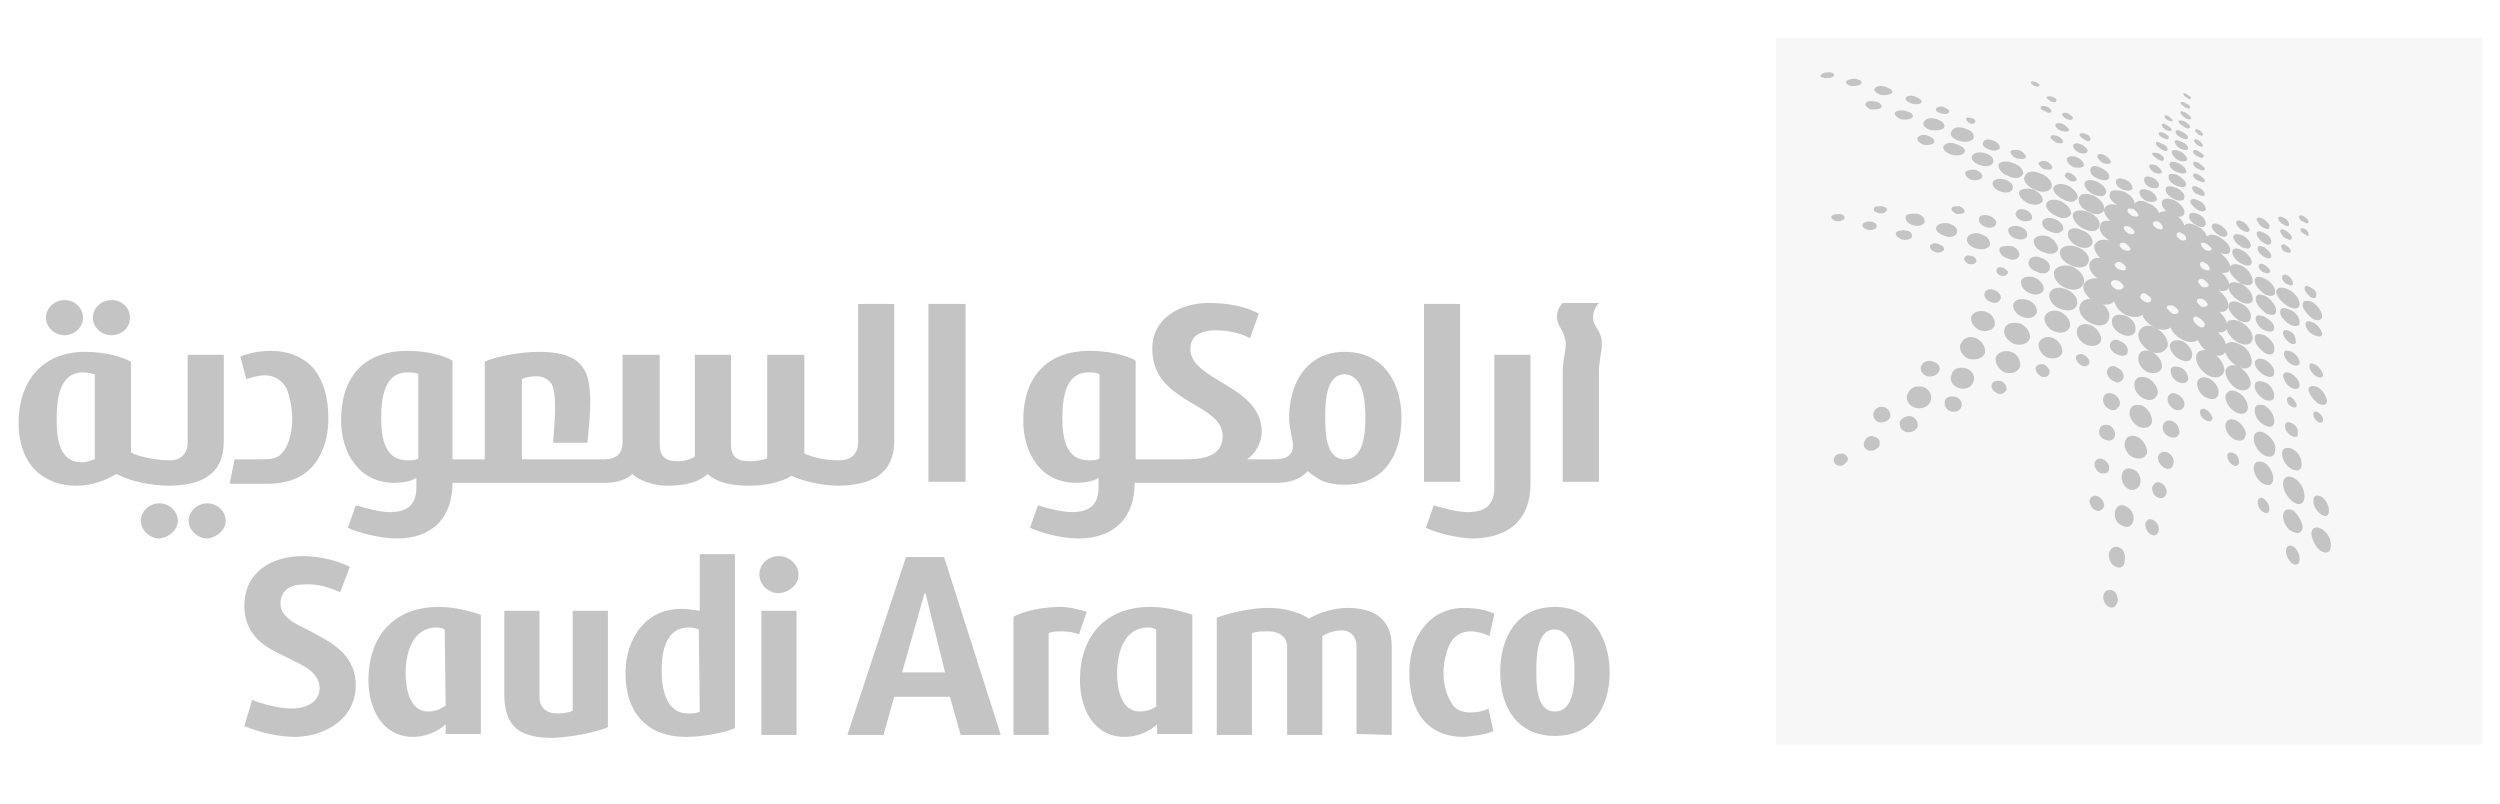 <?xml version="1.0" encoding="utf-8"?>
<!-- Generator: Adobe Illustrator 24.0.1, SVG Export Plug-In . SVG Version: 6.00 Build 0)  -->
<svg version="1.1" id="Layer_1" xmlns="http://www.w3.org/2000/svg" xmlns:xlink="http://www.w3.org/1999/xlink" x="0px" y="0px"
	 viewBox="0 0 255.8 82.3" style="enable-background:new 0 0 255.8 82.3;" xml:space="preserve">
<style type="text/css">
	.st0{opacity:0.14;fill-rule:evenodd;clip-rule:evenodd;fill:#C4C4C4;enable-background:new    ;}
	.st1{fill-rule:evenodd;clip-rule:evenodd;fill:#C4C4C4;}
</style>
<rect x="181.7" y="3.9" class="st0" width="72.3" height="72.3"/>
<title>TotalEnergies logo</title>
<path class="st1" d="M111.2,62.6c-0.6-0.2-1.8-0.5-2.7-0.5c-1.5,0-3.5,0.3-4.8,1v12.1h3.6V64.8c0.3-0.2,0.9-0.2,1.4-0.2
	c0.6,0,1.2,0.1,1.7,0.3L111.2,62.6L111.2,62.6z M161.1,68.7c0,1.4-0.1,4.1-2,4.1s-1.9-2.7-1.9-4.1s0-4.3,1.9-4.3
	C161,64.5,161.1,67.4,161.1,68.7L161.1,68.7z M164.7,68.8c0-3.5-1.8-6.7-5.6-6.7c-3.9,0-5.6,3.1-5.6,6.7c0,3.5,1.7,6.5,5.6,6.5
	C162.9,75.3,164.7,72.4,164.7,68.8L164.7,68.8z M152.8,74.8l-0.5-2.3c-0.6,0.3-1.2,0.4-1.9,0.4c-0.9,0-1.6-0.4-1.9-1
	c-0.6-0.9-0.8-2.2-0.8-3.1s0.2-1.9,0.6-2.8c0.4-0.9,1.2-1.4,2.2-1.4c0.6,0,1.4,0.2,1.9,0.5l0.5-2.3c-0.8-0.4-2-0.6-3.1-0.6
	c-3.6,0-5.6,3.1-5.6,6.6c0,4.1,1.9,6.6,5.6,6.6C150.7,75.3,152,75.2,152.8,74.8L152.8,74.8z M142.4,75.2v-9.1c0-2.8-1.9-3.9-4.5-3.9
	c-1.5,0-2.9,0.5-4,1.1c-1.1-0.8-2.8-1.1-4.2-1.1c-1.6,0-3.9,0.5-5.2,1v12h3.6V64.8c0.4-0.2,1-0.2,1.7-0.2c1,0,1.9,0.5,1.9,1.6v9h3.6
	V65.1c0.4-0.3,1.3-0.6,1.9-0.6c1,0,1.6,0.6,1.6,1.7v8.9L142.4,75.2L142.4,75.2z M122,75.2V62.9c-1.5-0.5-2.9-0.8-4.3-0.8
	c-4.6,0-7.2,3-7.2,7.5c0,2.9,1.4,5.8,4.6,5.8c1.3,0,2.6-0.6,3.3-1.3v1h3.6V75.2z M102.4,75.2L96.6,57h-3.9l-6,18.2h3.7l1.1-3.9h5.7
	l1.1,3.9H102.4L102.4,75.2z M81.7,58.8c0-1-0.9-1.9-2-1.9s-2,0.8-2,1.9c0,1,0.9,1.9,2,1.9C80.8,60.6,81.7,59.8,81.7,58.8L81.7,58.8z
	 M77.9,75.2h3.6V62.5h-3.6V75.2L77.9,75.2z M75.2,74.5V56.7h-3.6v5.8c-0.6-0.1-1.3-0.2-1.9-0.2c-3.7,0-5.7,3.1-5.7,6.6
	c0,4,2.2,6.5,6.2,6.5C71.6,75.4,73.8,75.1,75.2,74.5L75.2,74.5z M62.2,74.4V62.5h-3.6v10.2C58.4,72.9,57.5,73,57,73
	c-1.1,0-1.8-0.6-1.8-1.7v-8.8h-3.6V71c0,3.5,1.7,4.5,5,4.5C58.7,75.4,61.1,74.9,62.2,74.4L62.2,74.4z M49.2,75.2V62.9
	c-1.5-0.5-2.9-0.8-4.3-0.8c-4.6,0-7.2,3-7.2,7.5c0,2.9,1.4,5.8,4.6,5.8c1.3,0,2.6-0.6,3.3-1.3v1h3.6C49.2,75.1,49.2,75.2,49.2,75.2z
	 M36.4,70.1c0-1.8-0.9-3.1-2.1-4c-0.6-0.5-2.3-1.4-3.5-2c-1-0.5-2.1-1.2-2.1-2.3c0-1.4,1-2,2.4-2c1.4-0.1,2.6,0.3,3.7,0.8l1-2.6
	c-1.4-0.7-3.2-1.1-4.8-1.1c-3.3,0-6,1.7-6,5.1c0,2.2,1.2,3.5,2.5,4.3c1,0.6,2.4,1.2,3.3,1.7c1.2,0.6,1.9,1.4,1.9,2.4
	c0,1.5-1.5,2.1-2.8,2.1c-1.5,0-3.5-0.6-4.1-0.9L25,74.3c1.8,0.7,3.5,1.1,5.3,1.1C33.4,75.3,36.4,73.5,36.4,70.1L36.4,70.1z
	 M118.4,72.2c-0.5,0.4-1.1,0.6-1.8,0.6c-1.9,0-2.3-2.4-2.3-3.9c0-2.1,0.7-4.7,3.2-4.7c0.2,0,0.6,0.1,0.8,0.2v7.8H118.4z M96.7,68.8
	h-4.4l2.3-8.1h0.1L96.7,68.8L96.7,68.8z M71.6,72.8C71.3,73,70.8,73,70.4,73c-2.3,0-2.7-2.6-2.7-4.4c0-1.9,0.4-4.4,2.8-4.4
	c0.3,0,0.7,0.1,1,0.2L71.6,72.8L71.6,72.8z M45.6,72.2c-0.6,0.4-1.1,0.6-1.8,0.6c-1.9,0-2.3-2.4-2.3-3.9c0-2.1,0.7-4.7,3.2-4.7
	c0.2,0,0.6,0.1,0.8,0.2L45.6,72.2L45.6,72.2z"/>
<path class="st1" d="M139.7,42.7c0,1.5-0.1,4.3-2.1,4.3s-2-2.9-2-4.3c0-1.4,0-4.4,2-4.4C139.6,38.4,139.7,41.3,139.7,42.7
	L139.7,42.7z M145.7,49.3h3.7V31.1h-3.7V49.3L145.7,49.3z M156.6,49.5V36.3h-3.7v13.6c0,1.9-1.1,2.5-2.7,2.5c-1,0-2.6-0.4-3.5-0.7
	l-0.8,2.3c1.2,0.6,3.5,1.1,4.9,1.1C154.5,55,156.6,53.1,156.6,49.5L156.6,49.5z M143.4,42.8c0-3.6-1.8-6.8-5.8-6.8
	c-3.9,0-5.7,3.2-5.7,6.8c0,0.5,0.1,1,0.2,1.5c0.1,0.5,0.2,1,0.2,1.2c0,1-0.5,1.5-2,1.5h-2.7c0.9-0.6,1.5-1.8,1.5-2.8
	c0-4.8-7.3-5.2-7.3-8.5c0-1.5,1.3-1.9,2.6-1.9c1,0,2.4,0.2,3.5,0.8l0.9-2.5c-1.2-0.7-3.1-1.1-5.1-1.1c-2.9,0-5.8,1.5-5.8,4.7
	c0,5.6,7.2,5.5,7.2,8.9c0,1.5-1,2.4-3.7,2.4h-5.2V36.9c-1-0.6-2.9-1-4.7-1c-4.4,0-6.8,2.7-6.8,7.1c0,3.4,1.8,6.4,5.4,6.4
	c0.7,0,1.7-0.1,2.3-0.5v1c0,1.8-1,2.5-2.7,2.5c-1,0-2.6-0.4-3.5-0.7l-0.8,2.3c1.2,0.6,3.5,1.1,4.9,1.1c3.7,0,5.8-2.1,5.8-5.7h14.6
	c1.3,0,2.4-0.4,3.1-1.2c0.2,0.2,0.8,0.6,1.1,0.8c0.7,0.4,1.6,0.6,2.7,0.6C141.7,49.6,143.4,46.4,143.4,42.8L143.4,42.8z M95,49.3
	h3.8V31.1H95V49.3L95,49.3z M91.5,45.1v-14h-3.7v14.2c0,1.1-0.7,1.8-1.9,1.8c-1.6,0-2.7-0.3-3.6-0.7V36.3h-3.8v10.6
	c-0.5,0.2-1.3,0.3-1.8,0.3c-1.2,0-1.9-0.4-1.9-1.7v-9.2h-3.7v10.4c-0.4,0.3-1.1,0.5-1.8,0.5c-1.3,0-1.8-0.6-1.8-1.8v-9.1h-3.8v8.9
	c0,1.2-0.6,1.8-1.9,1.8h-8.4v-8.2c0.3-0.2,1-0.3,1.5-0.3c0.6,0,1,0.2,1.4,0.6s0.5,1.5,0.5,2.6c0,1.5-0.2,2.9-0.2,3.6h3.5
	c0.1-0.9,0.3-2.9,0.3-4.2c0-0.8-0.1-1.6-0.2-2.2c-0.5-2.2-2.3-2.9-5.1-2.9c-1.9,0-4.4,0.5-5.5,1v10h-3.3V36.9c-1-0.6-2.8-1-4.6-1
	c-4.5,0-6.8,2.7-6.8,7.1c0,3.4,1.9,6.4,5.4,6.4c0.7,0,1.7-0.1,2.3-0.5v1c0,1.8-1,2.5-2.7,2.5c-1,0-2.5-0.4-3.5-0.7L35.6,54
	c1.2,0.6,3.6,1.1,5,1.1c3.6,0,5.7-2.1,5.7-5.7c1.8,0,4.1,0,6,0H62c1,0,2.1-0.3,2.7-0.9c0.6,0.6,2.1,1.2,3.5,1.2
	c1.5,0,3.1-0.2,4.2-1.2c1.1,1,2.8,1.2,4.3,1.2c1.7,0,3.3-0.4,4.3-1c1.2,0.5,2.9,1,4.9,1C89.2,49.6,91.5,48.5,91.5,45.1L91.5,45.1z
	 M33.6,42.9c0-2.3-0.5-3.9-1.5-5.2c-1-1.1-2.5-1.8-4.4-1.8c-1,0-2.3,0.2-3.1,0.6l0.6,2.3c0.6-0.2,1.3-0.4,1.9-0.4
	c1,0,1.8,0.6,2.2,1.3c0.4,0.9,0.6,2.3,0.6,3.1c0,1.1-0.2,2.6-1,3.5c-0.5,0.6-1,0.7-2.3,0.7H24l-0.5,2.5h3.9c1.8,0,3.4-0.5,4.5-1.7
	S33.6,44.8,33.6,42.9L33.6,42.9z M8.5,32.5c0-1-0.9-1.8-1.9-1.8s-1.9,0.8-1.9,1.8c0,1,0.9,1.8,1.9,1.8S8.5,33.5,8.5,32.5L8.5,32.5z
	 M13.3,32.5c0-1-0.8-1.8-1.9-1.8c-1,0-1.9,0.8-1.9,1.8c0,1,0.9,1.8,1.9,1.8C12.5,34.3,13.3,33.5,13.3,32.5L13.3,32.5z M18.2,53.3
	c0-1-0.9-1.8-1.9-1.8s-1.9,0.8-1.9,1.8c0,0.9,0.9,1.8,1.9,1.8C17.3,55,18.2,54.2,18.2,53.3L18.2,53.3z M23.1,53.3
	c0-1-0.9-1.8-1.9-1.8s-1.9,0.8-1.9,1.8c0,0.9,0.9,1.8,1.9,1.8C22.2,55,23.1,54.2,23.1,53.3L23.1,53.3z M22.9,45.1v-8.8h-3.7v9
	c0,1.1-0.7,1.8-1.8,1.8c-1.2,0-3.1-0.3-4-0.8V37c-0.9-0.5-2.7-1-4.7-1c-4.5,0-6.8,3.2-6.8,7.2c0,4.7,2.9,6.5,5.9,6.5
	c1.7,0,3.1-0.6,4.1-1.2c1.6,0.8,3.6,1.2,5.6,1.2C20.6,49.6,22.9,48.6,22.9,45.1L22.9,45.1z M112.5,46.9c-0.3,0.2-0.7,0.2-1.1,0.2
	c-2.3,0-2.7-2.2-2.7-4.3c0-2.5,0.5-4.7,2.7-4.7c0.3,0,0.8,0,1.1,0.2V46.9L112.5,46.9z M42.8,46.9c-0.3,0.2-0.7,0.2-1.1,0.2
	c-2.3,0-2.7-2.2-2.7-4.3c0-2.5,0.5-4.7,2.7-4.7c0.3,0,0.9,0,1.1,0.2V46.9L42.8,46.9z M9.7,47c-0.4,0.1-0.8,0.3-1.3,0.3
	c-2.4,0-2.6-2.5-2.6-4.4s0.2-4.8,2.7-4.8c0.4,0,0.8,0.1,1.2,0.2V47L9.7,47z M159.9,49.3c0,0,0-10.7,0-11.4c0-1.8,0.8-2.6-0.2-4.3
	c-1-1.5,0.2-2.6,0.2-2.6h3.7c0,0-1.2,1.2-0.2,2.6s0.2,2.7,0.2,4.4c0,1.5,0,11.3,0,11.3H159.9L159.9,49.3z"/>
<path class="st1" d="M220.5,33.5c0.8,0.4,1.4,1.2,1.3,1.9c-0.2,0.6-0.9,0.9-1.7,0.6c-0.8-0.4-1.4-1.2-1.3-1.9
	C219,33.4,219.7,33.1,220.5,33.5L220.5,33.5z"/>
<path class="st1" d="M222.5,20.5c0.6,0.3,1.1,0.9,1,1.3c0,0.4-0.6,0.5-1.3,0.2c-0.6-0.3-1.1-0.9-1-1.3
	C221.2,20.3,221.8,20.2,222.5,20.5L222.5,20.5z"/>
<path class="st1" d="M222.6,19.2c0.6,0.2,1,0.7,0.9,1c0,0.4-0.5,0.4-1,0.2c-0.6-0.3-1-0.7-0.9-1.1C221.6,19,222.1,19,222.6,19.2
	L222.6,19.2z"/>
<path class="st1" d="M222.8,17.9c0.5,0.3,0.9,0.7,0.9,1c-0.1,0.3-0.5,0.3-1,0.1s-0.9-0.6-0.8-1C221.8,17.8,222.3,17.7,222.8,17.9
	L222.8,17.9z"/>
<path class="st1" d="M222.9,16.7c0.5,0.2,0.8,0.6,0.8,0.9c-0.1,0.2-0.4,0.2-1,0c-0.5-0.2-0.8-0.6-0.7-0.9
	C222.1,16.5,222.5,16.5,222.9,16.7L222.9,16.7z"/>
<path class="st1" d="M223.1,15.5c0.4,0.2,0.7,0.6,0.7,0.8s-0.4,0.3-0.9,0.1c-0.4-0.2-0.7-0.6-0.7-0.9
	C222.3,15.3,222.6,15.3,223.1,15.5L223.1,15.5z"/>
<path class="st1" d="M223.2,14.5c0.5,0.2,0.7,0.5,0.7,0.7s-0.4,0.2-0.8,0c-0.4-0.2-0.6-0.6-0.6-0.7
	C222.5,14.3,222.8,14.3,223.2,14.5L223.2,14.5z"/>
<path class="st1" d="M223.3,13.5c0.4,0.2,0.6,0.4,0.6,0.6c-0.1,0.2-0.3,0.2-0.7,0s-0.6-0.4-0.6-0.6
	C222.7,13.2,222.9,13.3,223.3,13.5L223.3,13.5z"/>
<path class="st1" d="M223.5,12.4c0.3,0.2,0.6,0.4,0.6,0.6c-0.1,0.2-0.3,0.2-0.6,0s-0.6-0.4-0.6-0.6
	C222.9,12.3,223.2,12.3,223.5,12.4L223.5,12.4z"/>
<path class="st1" d="M223.6,11.5c0.3,0.2,0.6,0.4,0.6,0.6c-0.1,0.2-0.3,0.1-0.6,0c-0.2-0.2-0.5-0.4-0.5-0.6S223.3,11.4,223.6,11.5
	L223.6,11.5z"/>
<path class="st1" d="M223.7,10.6c0.2,0.1,0.4,0.2,0.4,0.4c0,0.2-0.2,0.1-0.5,0c-0.2-0.2-0.5-0.3-0.5-0.5
	C223.3,10.4,223.4,10.4,223.7,10.6L223.7,10.6z"/>
<path class="st1" d="M223.8,9.7c0.2,0.1,0.4,0.2,0.4,0.3c-0.1,0.2-0.2,0.2-0.4,0c-0.2-0.1-0.4-0.2-0.4-0.4
	C223.4,9.5,223.6,9.5,223.8,9.7L223.8,9.7z"/>
<path class="st1" d="M219.8,38.1c-0.7-0.3-1.1-1-1-1.6s0.7-0.8,1.4-0.5c0.6,0.3,1.1,1,1,1.6C221.1,38.1,220.5,38.3,219.8,38.1
	L219.8,38.1z"/>
<path class="st1" d="M219.4,40.8c-0.7-0.3-1.1-1-1-1.6s0.6-0.8,1.4-0.5c0.6,0.3,1,1,1,1.5C220.6,40.9,220,41.1,219.4,40.8
	L219.4,40.8z"/>
<path class="st1" d="M218.9,43.7c-0.6-0.3-1.1-1-1-1.6s0.6-0.8,1.3-0.6c0.6,0.3,1,1,1,1.6C220.1,43.7,219.6,43.9,218.9,43.7
	L218.9,43.7z"/>
<path class="st1" d="M218.3,46.8c-0.6-0.2-1-1-0.9-1.5c0.1-0.6,0.6-0.9,1.3-0.6c0.6,0.3,1,1,1,1.6C219.6,46.8,219,47.1,218.3,46.8
	L218.3,46.8z"/>
<path class="st1" d="M217.9,50.1c-0.6-0.3-0.9-0.9-0.8-1.5c0.1-0.6,0.6-0.8,1.1-0.6c0.6,0.2,0.9,0.8,0.8,1.4
	C218.9,50,218.4,50.2,217.9,50.1L217.9,50.1z"/>
<path class="st1" d="M217.2,53.8c-0.6-0.2-0.9-0.8-0.8-1.4c0.1-0.6,0.6-0.9,1.1-0.6c0.5,0.2,0.9,0.8,0.8,1.4
	C218.2,53.8,217.7,54.1,217.2,53.8L217.2,53.8z"/>
<path class="st1" d="M216.5,58c-0.5-0.2-0.8-0.8-0.7-1.4c0.1-0.5,0.6-0.8,1-0.6c0.5,0.2,0.7,0.7,0.6,1.3C217.4,58,217,58.2,216.5,58
	L216.5,58z"/>
<path class="st1" d="M215.8,62.1c-0.4-0.2-0.6-0.6-0.6-1.1c0.1-0.5,0.4-0.7,0.9-0.6c0.4,0.1,0.6,0.6,0.6,1.1
	C216.5,62.1,216.2,62.3,215.8,62.1L215.8,62.1z"/>
<path class="st1" d="M223.3,34.9c0.6,0.3,1.1,1,1,1.5c-0.1,0.6-0.6,0.7-1.2,0.4c-0.7-0.3-1.1-1-1.1-1.5
	C222.2,34.8,222.7,34.7,223.3,34.9L223.3,34.9z"/>
<path class="st1" d="M226.2,36c0.8,0.4,1.4,1.2,1.4,1.9c-0.1,0.6-0.7,0.9-1.5,0.6c-0.8-0.4-1.4-1.2-1.4-1.9S225.4,35.6,226.2,36
	L226.2,36z"/>
<path class="st1" d="M237.5,54.1c-0.6-0.3-1-0.1-1,0.6c0.1,0.6,0.5,1.4,1,1.7c0.6,0.3,1,0.1,1-0.6S238.1,54.4,237.5,54.1L237.5,54.1
	z"/>
<path class="st1" d="M234.7,48.9c-0.6-0.3-1.1-0.1-1.1,0.6s0.5,1.5,1.1,1.9s1.1,0.1,1.1-0.6C235.8,50,235.3,49.2,234.7,48.9
	L234.7,48.9z"/>
<path class="st1" d="M231.7,44.3c-0.6-0.3-1.1-0.1-1.1,0.6c0,0.6,0.5,1.4,1.1,1.7c0.6,0.3,1.1,0.1,1.1-0.6
	C232.9,45.4,232.4,44.7,231.7,44.3L231.7,44.3z"/>
<path class="st1" d="M229.4,25.6c-0.6-0.3-1-0.2-1,0.2s0.5,1,1,1.2c0.6,0.3,1,0.2,1-0.2C230.4,26.5,230,25.9,229.4,25.6L229.4,25.6z
	"/>
<path class="st1" d="M234.3,31.7c-0.6-0.3-1-0.2-1,0.2c0,0.5,0.5,1,1,1.3c0.6,0.3,1,0.2,1-0.2C235.3,32.5,234.9,31.9,234.3,31.7
	L234.3,31.7z"/>
<path class="st1" d="M236.6,30.9c-0.6-0.2-1-0.2-1,0.3c0,0.4,0.5,1,1,1.4c0.6,0.3,1,0.2,1-0.3C237.6,31.9,237.1,31.2,236.6,30.9
	L236.6,30.9z"/>
<path class="st1" d="M234.1,29.6c-0.7-0.3-1.2-0.2-1.2,0.3c0.1,0.5,0.6,1.1,1.3,1.5c0.6,0.3,1.1,0.2,1.1-0.3
	C235.3,30.6,234.8,29.9,234.1,29.6L234.1,29.6z"/>
<path class="st1" d="M231.8,30.3c-0.6-0.3-1-0.2-1,0.3s0.5,1,1.1,1.5c0.6,0.2,1,0.2,1-0.3C232.9,31.3,232.4,30.6,231.8,30.3
	L231.8,30.3z"/>
<path class="st1" d="M228.9,40.1c-0.6-0.3-1.1-0.1-1.2,0.5c0,0.6,0.5,1.3,1.1,1.6s1.2,0.1,1.2-0.5C230,41,229.5,40.4,228.9,40.1
	L228.9,40.1z"/>
<path class="st1" d="M229.1,37.5c-0.7-0.3-1.3-0.1-1.4,0.5c0,0.6,0.5,1.4,1.2,1.8c0.7,0.3,1.3,0.1,1.4-0.5
	C230.3,38.6,229.7,37.9,229.1,37.5L229.1,37.5z"/>
<path class="st1" d="M229.1,35.2c-0.8-0.4-1.4-0.2-1.5,0.4c0,0.7,0.6,1.5,1.4,1.9c0.7,0.4,1.4,0.2,1.4-0.5S229.9,35.5,229.1,35.2
	L229.1,35.2z"/>
<path class="st1" d="M229.2,32.9c-0.7-0.3-1.4-0.2-1.4,0.4c-0.1,0.6,0.5,1.4,1.3,1.8c0.7,0.3,1.3,0.2,1.4-0.5
	C230.5,34,230,33.3,229.2,32.9L229.2,32.9z"/>
<path class="st1" d="M229.2,31c-0.6-0.3-1.1-0.2-1.2,0.3c0,0.5,0.5,1.1,1.1,1.5c0.7,0.3,1.2,0.2,1.2-0.3
	C230.4,31.9,229.9,31.3,229.2,31L229.2,31z"/>
<path class="st1" d="M229.3,29c-0.7-0.2-1.2-0.2-1.3,0.3c0,0.6,0.6,1.2,1.3,1.6c0.6,0.3,1.2,0.2,1.2-0.3C230.5,30,230,29.4,229.3,29
	L229.3,29z"/>
<path class="st1" d="M229.4,27.2c-0.7-0.3-1.2-0.2-1.3,0.3c0,0.5,0.6,1.1,1.2,1.5c0.7,0.3,1.2,0.2,1.2-0.2
	C230.5,28.2,230,27.5,229.4,27.2L229.4,27.2z"/>
<path class="st1" d="M224.9,21.9c-0.5-0.2-0.9-0.2-0.9,0.2c-0.1,0.3,0.3,0.7,0.8,1c0.5,0.2,0.8,0.2,0.9-0.2
	C225.7,22.5,225.4,22.1,224.9,21.9L224.9,21.9z"/>
<path class="st1" d="M224.9,20.5c-0.4-0.2-0.7-0.2-0.8,0.1c0,0.2,0.3,0.6,0.8,0.9c0.4,0.2,0.7,0.2,0.8-0.1
	C225.7,21.1,225.4,20.7,224.9,20.5L224.9,20.5z"/>
<path class="st1" d="M225,19.2c-0.4-0.2-0.7-0.2-0.7,0s0.2,0.6,0.6,0.7c0.4,0.2,0.7,0.2,0.7,0S225.4,19.4,225,19.2L225,19.2z"/>
<path class="st1" d="M225,17.9c-0.3-0.2-0.6-0.2-0.6,0s0.2,0.5,0.6,0.6c0.4,0.2,0.6,0.2,0.6,0S225.3,18.1,225,17.9L225,17.9z"/>
<path class="st1" d="M225,16.7c-0.3-0.2-0.6-0.2-0.6,0s0.2,0.5,0.6,0.6c0.3,0.2,0.6,0.2,0.6-0.1C225.5,17.1,225.3,16.9,225,16.7
	L225,16.7z"/>
<path class="st1" d="M225,15.5c-0.3-0.2-0.6-0.2-0.6,0s0.2,0.4,0.5,0.5c0.3,0.2,0.5,0.2,0.6,0C225.5,15.8,225.3,15.7,225,15.5
	L225,15.5z"/>
<path class="st1" d="M225,14.4c-0.2-0.2-0.5-0.2-0.5,0s0.2,0.3,0.4,0.5c0.3,0.1,0.5,0.2,0.5,0C225.4,14.8,225.3,14.6,225,14.4
	L225,14.4z"/>
<path class="st1" d="M225,13.3c-0.2-0.1-0.4-0.1-0.4,0c0,0.2,0.2,0.3,0.4,0.5c0.2,0.1,0.4,0.1,0.4,0C225.4,13.6,225.3,13.5,225,13.3
	L225,13.3z"/>
<path class="st1" d="M222.9,39.1c0.5,0.2,0.9,0.1,1-0.3c0-0.5-0.3-1-0.8-1.2c-0.6-0.2-1-0.1-1,0.3C222.1,38.4,222.4,38.9,222.9,39.1
	L222.9,39.1z"/>
<path class="st1" d="M222.5,41.9c0.5,0.2,0.9,0,1-0.4c0.1-0.5-0.3-1-0.8-1.2c-0.4-0.2-0.8,0-0.9,0.4
	C221.7,41.2,222.1,41.7,222.5,41.9L222.5,41.9z"/>
<path class="st1" d="M222,44.7c0.5,0.2,0.9,0,1-0.4c0-0.5-0.2-1-0.7-1.2s-0.9,0-1,0.5C221.2,44,221.5,44.5,222,44.7L222,44.7z"/>
<path class="st1" d="M221.5,47.9c0.5,0.2,0.8,0,0.9-0.5c0.1-0.4-0.2-0.9-0.6-1.1c-0.5-0.2-0.9,0-1,0.5
	C220.8,47.2,221,47.6,221.5,47.9L221.5,47.9z"/>
<path class="st1" d="M220.8,50.9c0.4,0.2,0.8,0,0.9-0.5c0-0.4-0.2-0.8-0.6-1c-0.4-0.2-0.8,0.1-0.9,0.5
	C220.2,50.3,220.4,50.8,220.8,50.9L220.8,50.9z"/>
<path class="st1" d="M220.1,54.7c0.4,0.2,0.7,0,0.8-0.5c0-0.4-0.2-0.8-0.6-1c-0.4-0.2-0.7,0-0.8,0.4C219.5,54,219.7,54.5,220.1,54.7
	L220.1,54.7z"/>
<path class="st1" d="M231.7,28.5c-0.6-0.3-1-0.2-1,0.2c0,0.5,0.5,1,1,1.4c0.6,0.3,1.1,0.2,1.1-0.2C232.8,29.4,232.4,28.8,231.7,28.5
	L231.7,28.5z"/>
<path class="st1" d="M231.7,32.4c-0.5-0.2-0.9-0.2-0.9,0.2s0.4,1,0.9,1.2c0.6,0.2,1,0.2,1-0.3C232.7,33.1,232.2,32.7,231.7,32.4
	L231.7,32.4z"/>
<path class="st1" d="M231.7,34.3c-0.6-0.2-1-0.2-1,0.3c0,0.6,0.5,1.1,1,1.5c0.6,0.3,1,0.2,1-0.3C232.8,35.3,232.4,34.7,231.7,34.3
	L231.7,34.3z"/>
<path class="st1" d="M231.7,41.5c-0.6-0.2-1-0.1-1,0.5s0.4,1.2,1,1.5s1,0.2,1-0.4C232.7,42.5,232.3,41.8,231.7,41.5L231.7,41.5z"/>
<path class="st1" d="M234.6,52.2c-0.6-0.2-1,0-1,0.6s0.4,1.4,1,1.6c0.6,0.3,1,0.1,1-0.6C235.5,53.3,235.1,52.6,234.6,52.2
	L234.6,52.2z"/>
<path class="st1" d="M231.6,47.3c-0.6-0.2-1,0-1,0.6s0.5,1.4,1,1.6c0.6,0.3,1,0.1,1-0.6C232.6,48.4,232.2,47.6,231.6,47.3
	L231.6,47.3z"/>
<path class="st1" d="M228.8,43c-0.6-0.2-1-0.1-1.1,0.5c0,0.6,0.4,1.2,1,1.5c0.6,0.2,1,0.1,1.1-0.6C229.8,43.9,229.3,43.3,228.8,43
	L228.8,43z"/>
<path class="st1" d="M226,38.7c-0.6-0.2-1.1-0.1-1.2,0.5c0,0.6,0.4,1.3,1,1.5c0.6,0.3,1.2,0.1,1.2-0.5C227.1,39.7,226.6,39,226,38.7
	L226,38.7z"/>
<path class="st1" d="M231.7,39.1c-0.6-0.2-1-0.1-1,0.4s0.4,1,1,1.4c0.6,0.2,1,0.1,1-0.4S232.3,39.3,231.7,39.1L231.7,39.1z"/>
<path class="st1" d="M229.5,24.1c-0.6-0.2-0.9-0.2-1,0.1c0,0.4,0.4,0.8,0.9,1.1c0.6,0.2,0.9,0.2,0.9-0.2
	C230.3,24.8,230,24.4,229.5,24.1L229.5,24.1z"/>
<path class="st1" d="M234.5,36c-0.5-0.2-0.8-0.2-0.8,0.2s0.4,0.9,0.8,1.1c0.5,0.2,0.8,0.1,0.8-0.2C235.3,36.7,234.9,36.2,234.5,36
	L234.5,36z"/>
<path class="st1" d="M234.5,45.9c-0.6-0.2-1,0-1,0.5c0,0.6,0.4,1.3,1,1.6c0.6,0.3,1,0.1,1-0.5C235.5,46.8,235.1,46.2,234.5,45.9
	L234.5,45.9z"/>
<path class="st1" d="M231.7,36.8c-0.5-0.2-0.9-0.1-1,0.3c0,0.5,0.5,1,1,1.3c0.6,0.3,1,0.2,1-0.3S232.3,37.1,231.7,36.8L231.7,36.8z"
	/>
<path class="st1" d="M237.1,39.6c-0.5-0.2-0.9-0.1-0.9,0.3c0.1,0.5,0.5,1,1,1.4c0.5,0.2,0.9,0.2,0.9-0.3
	C238,40.5,237.6,39.8,237.1,39.6L237.1,39.6z"/>
<path class="st1" d="M236.7,33c-0.5-0.2-0.8-0.2-0.8,0.2s0.4,0.9,0.9,1.1s0.8,0.2,0.8-0.2C237.5,33.7,237.1,33.2,236.7,33L236.7,33z
	"/>
<path class="st1" d="M227.1,23c-0.4-0.2-0.8-0.2-0.8,0.2c0,0.2,0.3,0.6,0.8,0.9c0.4,0.2,0.8,0.2,0.8-0.2
	C227.9,23.6,227.5,23.2,227.1,23L227.1,23z"/>
<path class="st1" d="M231.6,23.8c-0.4-0.2-0.7-0.2-0.7,0.1s0.3,0.7,0.8,1c0.4,0.2,0.7,0.2,0.7-0.2C232.4,24.4,232.1,24,231.6,23.8
	L231.6,23.8z"/>
<path class="st1" d="M236.4,29.4c-0.3-0.2-0.6-0.2-0.6,0.1s0.3,0.6,0.6,0.9c0.4,0.2,0.6,0.1,0.6-0.2
	C237.1,29.9,236.8,29.6,236.4,29.4L236.4,29.4z"/>
<path class="st1" d="M234.4,38.2c-0.5-0.2-0.8-0.1-0.8,0.3c0.1,0.4,0.4,1,0.9,1.2c0.4,0.2,0.8,0.1,0.8-0.3
	C235.3,39,234.9,38.5,234.4,38.2L234.4,38.2z"/>
<path class="st1" d="M236.9,37.3c-0.4-0.2-0.6-0.2-0.6,0.2c0,0.3,0.3,0.8,0.7,1s0.7,0.2,0.7-0.2C237.6,38,237.3,37.5,236.9,37.3
	L236.9,37.3z"/>
<path class="st1" d="M231.6,22.4c-0.4-0.2-0.7-0.2-0.7,0.1c0.1,0.2,0.3,0.6,0.7,0.8s0.6,0.2,0.6-0.1C232.3,23,232,22.7,231.6,22.4
	L231.6,22.4z"/>
<path class="st1" d="M231.7,25.3c-0.5-0.2-0.7-0.2-0.7,0.2c0,0.2,0.3,0.6,0.7,0.8s0.7,0.2,0.7-0.1C232.4,25.9,232.1,25.6,231.7,25.3
	L231.7,25.3z"/>
<path class="st1" d="M229.5,22.7c-0.4-0.2-0.7-0.2-0.7,0.1c0,0.2,0.3,0.6,0.7,0.8s0.6,0.2,0.7-0.1C230.1,23.3,229.9,22.9,229.5,22.7
	L229.5,22.7z"/>
<path class="st1" d="M234.3,33.9c-0.4-0.2-0.7-0.2-0.7,0.2c0,0.3,0.3,0.7,0.7,1c0.4,0.2,0.7,0.1,0.6-0.2
	C234.9,34.4,234.6,34,234.3,33.9L234.3,33.9z"/>
<path class="st1" d="M234.1,28.2c-0.3-0.2-0.6-0.1-0.6,0.2c0,0.2,0.2,0.6,0.6,0.7c0.3,0.2,0.6,0.1,0.5-0.2
	C234.6,28.7,234.4,28.4,234.1,28.2L234.1,28.2z"/>
<path class="st1" d="M234.5,43.3c-0.4-0.2-0.7-0.1-0.7,0.3c0,0.4,0.3,0.8,0.7,1s0.7,0.1,0.6-0.3C235.2,43.9,234.9,43.5,234.5,43.3
	L234.5,43.3z"/>
<path class="st1" d="M237.5,50.8c-0.5-0.2-0.8-0.1-0.8,0.5c0,0.5,0.4,1.1,0.9,1.4c0.4,0.2,0.7,0.1,0.7-0.5
	C238.3,51.7,237.9,51,237.5,50.8L237.5,50.8z"/>
<path class="st1" d="M231.7,27.1c-0.3-0.2-0.6-0.1-0.6,0.1s0.2,0.6,0.6,0.7c0.3,0.1,0.6,0.1,0.6-0.2C232.2,27.5,232,27.3,231.7,27.1
	L231.7,27.1z"/>
<path class="st1" d="M233.9,23.6c-0.3-0.2-0.6-0.2-0.6,0.1c0.1,0.2,0.3,0.6,0.6,0.7c0.4,0.2,0.6,0.2,0.6-0.1
	C234.5,24.1,234.2,23.8,233.9,23.6L233.9,23.6z"/>
<path class="st1" d="M234.6,55.9c-0.4-0.2-0.7,0-0.7,0.5s0.3,1,0.7,1.3c0.4,0.2,0.7,0,0.7-0.5S235,56.1,234.6,55.9L234.6,55.9z"/>
<path class="st1" d="M233.7,22.3c-0.3-0.2-0.6-0.2-0.6,0.1c0.1,0.2,0.2,0.4,0.6,0.6c0.3,0.2,0.6,0.2,0.5-0.1
	C234.2,22.7,234,22.4,233.7,22.3L233.7,22.3z"/>
<path class="st1" d="M235.8,23.4c-0.2-0.1-0.4-0.1-0.4,0.1s0.2,0.4,0.5,0.5c0.2,0.2,0.4,0.2,0.3,0C236.2,23.7,236.1,23.6,235.8,23.4
	L235.8,23.4z"/>
<path class="st1" d="M231.6,51c-0.3-0.2-0.6,0-0.6,0.4c0,0.3,0.2,0.8,0.6,1c0.3,0.2,0.6,0.1,0.6-0.3C232.2,51.7,232,51.3,231.6,51
	L231.6,51z"/>
<path class="st1" d="M228.6,46.4c-0.4-0.2-0.7-0.1-0.7,0.2c0,0.4,0.2,0.8,0.6,1c0.3,0.2,0.6,0,0.6-0.3
	C229.1,46.9,228.9,46.5,228.6,46.4L228.6,46.4z"/>
<path class="st1" d="M225.7,41.9c-0.3-0.2-0.6,0-0.6,0.2c0,0.4,0.2,0.7,0.6,0.9c0.4,0.2,0.6,0.1,0.7-0.2
	C226.3,42.5,226.1,42.1,225.7,41.9L225.7,41.9z"/>
<path class="st1" d="M235.7,22.1c-0.2-0.1-0.5-0.1-0.5,0.1c0.1,0.2,0.2,0.4,0.5,0.5c0.3,0.2,0.5,0.2,0.5,0
	C236.2,22.4,235.9,22.3,235.7,22.1L235.7,22.1z"/>
<path class="st1" d="M237.2,42.2c-0.3-0.2-0.5-0.1-0.5,0.2s0.2,0.6,0.5,0.8c0.3,0.1,0.5,0,0.5-0.2C237.7,42.6,237.4,42.3,237.2,42.2
	L237.2,42.2z"/>
<path class="st1" d="M234.5,40.7c-0.2-0.2-0.5-0.1-0.5,0.2s0.2,0.6,0.5,0.7c0.3,0.2,0.5,0.1,0.5-0.2
	C234.9,41.2,234.8,40.9,234.5,40.7L234.5,40.7z"/>
<path class="st1" d="M233.9,25.1c-0.2-0.2-0.5-0.1-0.5,0.1s0.2,0.5,0.5,0.6s0.5,0.1,0.5-0.1S234.1,25.2,233.9,25.1L233.9,25.1z"/>
<path class="st1" d="M217.5,32.3c-0.7-0.2-1.3-0.1-1.4,0.4c-0.1,0.6,0.3,1.2,1,1.5c0.6,0.3,1.3,0.2,1.4-0.4
	C218.6,33.2,218.2,32.6,217.5,32.3L217.5,32.3z"/>
<path class="st1" d="M214.6,30.8c-0.8-0.4-1.6-0.2-1.8,0.5c-0.2,0.6,0.3,1.4,1.2,1.8c0.9,0.4,1.6,0.2,1.8-0.5
	C216,31.9,215.4,31.1,214.6,30.8L214.6,30.8z"/>
<path class="st1" d="M193,8.9c0.5,0.2,0.7,0.4,0.6,0.6c-0.2,0.2-0.7,0.3-1.2,0.2c-0.5-0.2-0.7-0.5-0.6-0.6
	C191.9,8.8,192.5,8.7,193,8.9L193,8.9z"/>
<path class="st1" d="M196,9.9c0.5,0.2,0.7,0.4,0.6,0.6c-0.2,0.2-0.6,0.2-1,0.1c-0.5-0.2-0.7-0.4-0.6-0.6
	C195.1,9.8,195.6,9.7,196,9.9L196,9.9z"/>
<path class="st1" d="M195.1,11.4c0.5,0.1,0.7,0.4,0.6,0.6c-0.2,0.2-0.7,0.3-1.2,0.2c-0.5-0.2-0.7-0.5-0.6-0.7
	C194.1,11.3,194.6,11.2,195.1,11.4L195.1,11.4z"/>
<path class="st1" d="M198.2,12.2c0.6,0.2,0.9,0.6,0.7,0.9c-0.2,0.2-0.7,0.3-1.4,0.2c-0.6-0.2-0.9-0.6-0.6-0.9
	C197.1,12.1,197.6,12,198.2,12.2L198.2,12.2z"/>
<path class="st1" d="M197.8,37c0.6,0.2,0.8,0.6,0.6,1s-0.7,0.6-1.2,0.5c-0.6-0.2-0.8-0.7-0.6-1.1C196.8,37,197.3,36.8,197.8,37
	L197.8,37z"/>
<path class="st1" d="M202.2,34.6c0.6,0.3,1,0.9,0.9,1.5c-0.2,0.6-1,0.8-1.7,0.6c-0.6-0.3-1-0.9-0.8-1.5
	C200.9,34.6,201.5,34.3,202.2,34.6L202.2,34.6z"/>
<path class="st1" d="M206.7,33.1c0.7,0.3,1.1,1,1,1.5c-0.2,0.6-0.9,0.8-1.6,0.6c-0.7-0.3-1.2-1-1-1.5
	C205.2,33.1,205.9,32.9,206.7,33.1L206.7,33.1z"/>
<path class="st1" d="M214.6,18.6c0.6,0.3,1,0.8,0.9,1.1c-0.1,0.4-0.6,0.5-1.3,0.2c-0.6-0.3-1-0.8-0.9-1.2
	C213.4,18.4,214,18.3,214.6,18.6L214.6,18.6z"/>
<path class="st1" d="M200.3,14.8c0.6,0.2,0.9,0.6,0.7,0.8c-0.2,0.3-0.8,0.4-1.4,0.2c-0.6-0.2-0.9-0.6-0.7-0.9S199.7,14.5,200.3,14.8
	L200.3,14.8z"/>
<path class="st1" d="M203.2,15.7c0.6,0.2,0.9,0.6,0.7,1c-0.2,0.3-0.7,0.4-1.3,0.2s-1-0.6-0.8-1C202,15.6,202.6,15.5,203.2,15.7
	L203.2,15.7z"/>
<path class="st1" d="M208.1,19.4c0.6,0.3,1,0.8,0.9,1.2c-0.2,0.3-0.7,0.5-1.5,0.2c-0.6-0.3-1-0.8-0.9-1.2
	C206.8,19.3,207.5,19.2,208.1,19.4L208.1,19.4z"/>
<path class="st1" d="M206,16.7c0.7,0.2,1.1,0.8,1,1.1c-0.2,0.4-0.8,0.6-1.5,0.2c-0.7-0.2-1.1-0.8-1-1.2
	C204.7,16.5,205.4,16.4,206,16.7L206,16.7z"/>
<path class="st1" d="M208.9,17.8c0.7,0.3,1.2,0.9,1,1.4c-0.2,0.4-0.9,0.6-1.7,0.2c-0.8-0.3-1.3-1-1-1.4
	C207.4,17.5,208.1,17.4,208.9,17.8L208.9,17.8z"/>
<path class="st1" d="M210.9,20.6c0.6,0.3,1.1,0.9,1,1.3c-0.2,0.4-0.8,0.6-1.5,0.2c-0.7-0.3-1.2-0.9-1-1.3
	C209.6,20.4,210.2,20.3,210.9,20.6L210.9,20.6z"/>
<path class="st1" d="M210.8,31.9c0.7,0.3,1.1,1,1,1.5c-0.2,0.6-0.9,0.8-1.6,0.5c-0.7-0.2-1.1-1-1-1.5
	C209.4,31.9,210.1,31.6,210.8,31.9L210.8,31.9z"/>
<path class="st1" d="M211.4,29.6c0.8,0.3,1.3,1,1.1,1.6s-0.9,0.7-1.7,0.4s-1.2-1-1.1-1.6C210,29.4,210.7,29.3,211.4,29.6L211.4,29.6
	z"/>
<path class="st1" d="M212.1,27.3c0.8,0.4,1.3,1.1,1.1,1.7c-0.2,0.6-0.9,0.8-1.8,0.5c-0.9-0.4-1.4-1.1-1.2-1.8
	C210.5,27.2,211.2,27,212.1,27.3L212.1,27.3z"/>
<path class="st1" d="M212.6,25.3c0.8,0.3,1.3,1,1.1,1.5c-0.2,0.6-0.9,0.7-1.7,0.4s-1.4-1-1.2-1.6C211.1,25.1,211.8,25,212.6,25.3
	L212.6,25.3z"/>
<path class="st1" d="M213.1,23.6c0.7,0.2,1.1,0.9,1,1.3c-0.2,0.5-0.8,0.6-1.5,0.3s-1.1-0.9-1-1.4C211.7,23.3,212.4,23.2,213.1,23.6
	L213.1,23.6z"/>
<path class="st1" d="M213.7,21.7c0.8,0.3,1.3,1,1.1,1.5s-0.8,0.6-1.6,0.2c-0.7-0.3-1.2-1-1.1-1.5C212.2,21.5,213,21.4,213.7,21.7
	L213.7,21.7z"/>
<path class="st1" d="M214.2,20c0.8,0.4,1.2,1,1.1,1.5c-0.2,0.4-0.8,0.6-1.5,0.2c-0.8-0.3-1.2-0.9-1.1-1.4
	C212.8,19.8,213.4,19.7,214.2,20L214.2,20z"/>
<path class="st1" d="M219.9,19.5c0.5,0.2,0.8,0.6,0.8,0.9c-0.1,0.3-0.5,0.3-1,0.2c-0.5-0.2-0.8-0.6-0.8-1
	C219,19.3,219.4,19.3,219.9,19.5L219.9,19.5z"/>
<path class="st1" d="M220.3,18.2c0.4,0.2,0.7,0.6,0.6,0.8c0,0.3-0.4,0.3-0.9,0.2c-0.4-0.2-0.7-0.6-0.6-0.9
	C219.4,18,219.8,18,220.3,18.2L220.3,18.2z"/>
<path class="st1" d="M220.6,16.9c0.3,0.2,0.6,0.5,0.6,0.7s-0.3,0.2-0.7,0.1c-0.4-0.2-0.6-0.6-0.6-0.7
	C219.9,16.8,220.2,16.8,220.6,16.9L220.6,16.9z"/>
<path class="st1" d="M220.9,15.7c0.3,0.2,0.6,0.4,0.5,0.6c0,0.2-0.3,0.2-0.6,0s-0.6-0.4-0.6-0.6C220.3,15.6,220.5,15.6,220.9,15.7
	L220.9,15.7z"/>
<path class="st1" d="M221.2,14.7c0.3,0.1,0.6,0.3,0.6,0.6c-0.1,0.2-0.3,0.2-0.6,0s-0.6-0.4-0.6-0.6
	C220.6,14.4,220.8,14.5,221.2,14.7L221.2,14.7z"/>
<path class="st1" d="M221.4,13.6c0.3,0.2,0.6,0.3,0.5,0.5c0,0.2-0.2,0.2-0.6,0c-0.2-0.1-0.5-0.3-0.4-0.5
	C220.9,13.5,221.2,13.5,221.4,13.6L221.4,13.6z"/>
<path class="st1" d="M221.7,12.8c0.3,0.2,0.5,0.3,0.5,0.5c-0.1,0.2-0.2,0.1-0.6,0c-0.2-0.2-0.4-0.3-0.4-0.5
	C221.2,12.6,221.4,12.6,221.7,12.8L221.7,12.8z"/>
<path class="st1" d="M221.9,11.9c0.2,0.2,0.4,0.3,0.4,0.4c0,0.2-0.2,0.1-0.5,0c-0.2-0.2-0.4-0.2-0.3-0.4
	C221.5,11.7,221.7,11.8,221.9,11.9L221.9,11.9z"/>
<path class="st1" d="M216.7,36.3c-0.6-0.2-0.9-0.7-0.8-1.1c0.1-0.4,0.6-0.6,1-0.3c0.6,0.2,0.9,0.7,0.8,1.1
	C217.7,36.4,217.2,36.5,216.7,36.3L216.7,36.3z"/>
<path class="st1" d="M216.3,39c-0.5-0.2-0.8-0.7-0.7-1.1c0.1-0.4,0.6-0.6,1-0.3c0.5,0.2,0.7,0.6,0.7,1
	C217.1,39.1,216.7,39.3,216.3,39L216.3,39z"/>
<path class="st1" d="M215.9,41.9c-0.5-0.2-0.8-0.7-0.7-1.2c0.1-0.4,0.5-0.6,1-0.4c0.5,0.2,0.8,0.7,0.7,1.1
	C216.7,41.9,216.3,42.1,215.9,41.9L215.9,41.9z"/>
<path class="st1" d="M215.4,45c-0.5-0.2-0.7-0.6-0.6-1c0.1-0.5,0.5-0.6,1-0.5c0.4,0.2,0.7,0.7,0.6,1.1C216.3,45,215.9,45.2,215.4,45
	L215.4,45z"/>
<path class="st1" d="M214.9,48.4c-0.4-0.2-0.6-0.6-0.6-1c0.1-0.4,0.5-0.6,0.9-0.4s0.7,0.6,0.6,1C215.8,48.4,215.4,48.5,214.9,48.4
	L214.9,48.4z"/>
<path class="st1" d="M214.4,52.2c-0.4-0.2-0.6-0.6-0.6-1c0.1-0.4,0.5-0.6,0.9-0.4s0.6,0.6,0.6,1C215.1,52.2,214.8,52.4,214.4,52.2
	L214.4,52.2z"/>
<path class="st1" d="M211.6,19c0.6,0.3,1,0.8,1,1.2c-0.2,0.5-0.8,0.6-1.5,0.2c-0.6-0.3-1.1-0.8-1-1.2
	C210.3,18.8,210.9,18.7,211.6,19L211.6,19z"/>
<path class="st1" d="M210.2,22.4c0.6,0.2,1,0.7,0.9,1.1c-0.2,0.3-0.6,0.5-1.3,0.2c-0.6-0.2-1-0.7-0.8-1.1
	C209.2,22.3,209.6,22.2,210.2,22.4L210.2,22.4z"/>
<path class="st1" d="M209.6,24.2c0.6,0.3,1,0.9,1,1.3c-0.2,0.5-0.8,0.6-1.5,0.3c-0.7-0.2-1.1-0.8-1-1.3
	C208.4,24.1,209,24,209.6,24.2L209.6,24.2z"/>
<path class="st1" d="M207.5,30.7c0.6,0.2,1,0.8,0.9,1.3c-0.2,0.5-0.8,0.7-1.5,0.4c-0.6-0.2-1-0.8-0.9-1.3
	C206.2,30.6,206.8,30.5,207.5,30.7L207.5,30.7z"/>
<path class="st1" d="M201.2,13.2c0.6,0.2,0.9,0.6,0.7,1c-0.2,0.3-0.8,0.4-1.5,0.2c-0.6-0.2-1-0.6-0.7-1
	C199.9,13,200.5,12.9,201.2,13.2L201.2,13.2z"/>
<path class="st1" d="M201.2,37.7c0.6,0.2,1,0.9,0.7,1.4c-0.2,0.6-0.9,0.8-1.5,0.6s-1-0.8-0.7-1.4C199.8,37.7,200.5,37.5,201.2,37.7
	L201.2,37.7z"/>
<path class="st1" d="M196.8,39.6c0.6,0.2,1,0.9,0.7,1.5c-0.2,0.6-1,0.8-1.6,0.6s-1-0.9-0.7-1.4C195.4,39.7,196,39.4,196.8,39.6
	L196.8,39.6z"/>
<path class="st1" d="M205.8,36c0.6,0.2,1,0.9,0.9,1.5c-0.2,0.6-0.9,0.8-1.6,0.6c-0.6-0.3-1-1-0.9-1.5C204.4,36,205.1,35.8,205.8,36
	L205.8,36z"/>
<path class="st1" d="M210.1,34.6c0.6,0.3,1,0.9,0.9,1.5c-0.2,0.5-0.8,0.7-1.5,0.5c-0.6-0.3-1-0.9-0.9-1.5
	C208.8,34.6,209.4,34.3,210.1,34.6L210.1,34.6z"/>
<path class="st1" d="M214,33.3c0.6,0.3,1,0.9,1,1.5c-0.2,0.6-0.8,0.7-1.5,0.5c-0.7-0.3-1.1-1-1-1.5C212.6,33.2,213.3,33,214,33.3
	L214,33.3z"/>
<path class="st1" d="M208.2,28.4c0.6,0.3,1,0.8,0.9,1.3c-0.2,0.4-0.8,0.6-1.4,0.3c-0.6-0.2-1-0.8-0.9-1.3
	C207,28.3,207.6,28.2,208.2,28.4L208.2,28.4z"/>
<path class="st1" d="M215,17.2c0.5,0.2,0.9,0.6,0.8,1c-0.1,0.3-0.6,0.3-1.1,0.1c-0.6-0.2-0.9-0.6-0.8-1
	C214,16.9,214.5,16.9,215,17.2L215,17.2z"/>
<path class="st1" d="M204,14.4c0.5,0.2,0.7,0.6,0.6,0.8c-0.2,0.2-0.6,0.3-1.1,0.1s-0.7-0.5-0.6-0.7C203,14.2,203.5,14.2,204,14.4
	L204,14.4z"/>
<path class="st1" d="M206.7,23.2c0.6,0.2,0.8,0.6,0.7,1c-0.2,0.3-0.6,0.4-1.2,0.2c-0.5-0.2-0.8-0.6-0.7-1
	C205.6,23.2,206.2,23,206.7,23.2L206.7,23.2z"/>
<path class="st1" d="M203.2,31.9c0.6,0.2,1,0.8,0.9,1.4c-0.2,0.5-0.9,0.7-1.5,0.5c-0.7-0.3-1-0.9-0.9-1.4
	C201.9,31.9,202.6,31.7,203.2,31.9L203.2,31.9z"/>
<path class="st1" d="M208.9,26.4c0.6,0.2,1,0.7,0.8,1.2c-0.2,0.4-0.7,0.5-1.3,0.2c-0.6-0.2-1-0.7-0.8-1.1
	C207.7,26.3,208.3,26.1,208.9,26.4L208.9,26.4z"/>
<path class="st1" d="M202.8,24c0.6,0.2,0.9,0.7,0.8,1.1c-0.2,0.4-0.8,0.5-1.5,0.3c-0.6-0.2-1-0.7-0.8-1.1S202.2,23.7,202.8,24
	L202.8,24z"/>
<path class="st1" d="M192.9,41.7c0.4,0.2,0.6,0.6,0.5,1c-0.2,0.4-0.7,0.6-1.2,0.5c-0.4-0.2-0.6-0.6-0.5-1
	C191.9,41.7,192.4,41.5,192.9,41.7L192.9,41.7z"/>
<path class="st1" d="M205.2,18.4c0.6,0.2,0.9,0.6,0.7,1c-0.2,0.3-0.6,0.4-1.2,0.2c-0.6-0.2-0.9-0.6-0.8-1
	C204.1,18.3,204.7,18.2,205.2,18.4L205.2,18.4z"/>
<path class="st1" d="M217.5,18.4c0.5,0.2,0.7,0.6,0.7,0.9c-0.1,0.2-0.5,0.3-1,0.1s-0.8-0.6-0.7-0.9
	C216.6,18.2,217.1,18.2,217.5,18.4L217.5,18.4z"/>
<path class="st1" d="M210.5,13.9c0.4,0.2,0.6,0.4,0.6,0.6s-0.3,0.2-0.7,0.1c-0.3-0.2-0.6-0.4-0.6-0.6S210.1,13.8,210.5,13.9
	L210.5,13.9z"/>
<path class="st1" d="M206.7,15.4c0.4,0.2,0.6,0.5,0.6,0.7c-0.1,0.2-0.5,0.2-1,0.1c-0.4-0.2-0.6-0.5-0.6-0.7
	C205.8,15.3,206.3,15.3,206.7,15.4L206.7,15.4z"/>
<path class="st1" d="M205.9,25.2c0.5,0.2,0.8,0.6,0.7,1c-0.2,0.4-0.7,0.5-1.3,0.2c-0.5-0.2-0.8-0.6-0.7-1
	C204.7,25.2,205.3,25.1,205.9,25.2L205.9,25.2z"/>
<path class="st1" d="M203.6,22.1c0.5,0.2,0.8,0.6,0.6,0.9s-0.6,0.4-1.1,0.2s-0.7-0.6-0.6-0.9C202.6,22,203.1,21.9,203.6,22.1
	L203.6,22.1z"/>
<path class="st1" d="M199.5,22.9c0.6,0.2,0.9,0.6,0.7,1c-0.2,0.3-0.7,0.5-1.3,0.2c-0.6-0.2-1-0.6-0.7-1
	C198.4,22.9,198.9,22.7,199.5,22.9L199.5,22.9z"/>
<path class="st1" d="M197.3,13.9c0.5,0.2,0.7,0.5,0.6,0.7c-0.2,0.2-0.6,0.3-1.1,0.2c-0.5-0.2-0.7-0.5-0.6-0.7
	C196.4,13.8,196.8,13.7,197.3,13.9L197.3,13.9z"/>
<path class="st1" d="M211.1,12.7c0.3,0.2,0.6,0.4,0.6,0.6s-0.4,0.2-0.8,0.1c-0.4-0.2-0.6-0.4-0.6-0.6S210.7,12.5,211.1,12.7
	L211.1,12.7z"/>
<path class="st1" d="M212.5,16.1c0.5,0.2,0.8,0.6,0.7,0.9c-0.2,0.2-0.6,0.2-1,0.1c-0.5-0.2-0.8-0.6-0.7-0.9
	C211.6,16,212.1,15.9,212.5,16.1L212.5,16.1z"/>
<path class="st1" d="M213,14.8c0.4,0.2,0.7,0.6,0.6,0.7c-0.1,0.2-0.4,0.3-0.9,0.1c-0.4-0.2-0.6-0.5-0.6-0.7
	C212.2,14.6,212.6,14.6,213,14.8L213,14.8z"/>
<path class="st1" d="M207.3,21.5c0.5,0.2,0.7,0.6,0.6,0.9c-0.1,0.2-0.6,0.3-1,0.2c-0.5-0.2-0.8-0.6-0.6-0.9
	C206.4,21.4,206.9,21.3,207.3,21.5L207.3,21.5z"/>
<path class="st1" d="M209.4,16.5c0.4,0.2,0.6,0.5,0.6,0.7c-0.1,0.2-0.5,0.2-0.9,0.1c-0.3-0.2-0.6-0.5-0.5-0.6
	C208.7,16.5,209,16.4,209.4,16.5L209.4,16.5z"/>
<path class="st1" d="M204.1,29.7c0.5,0.2,0.7,0.6,0.6,0.9c-0.2,0.4-0.6,0.5-1,0.3c-0.5-0.2-0.8-0.6-0.6-1
	C203.2,29.6,203.7,29.5,204.1,29.7L204.1,29.7z"/>
<path class="st1" d="M212,17.8c0.3,0.2,0.5,0.4,0.5,0.6c-0.1,0.2-0.4,0.2-0.7,0.1c-0.3-0.2-0.6-0.4-0.5-0.6
	C211.3,17.6,211.7,17.6,212,17.8L212,17.8z"/>
<path class="st1" d="M215.4,15.9c0.3,0.2,0.6,0.5,0.6,0.7c-0.1,0.2-0.4,0.2-0.8,0.1c-0.3-0.2-0.6-0.5-0.6-0.7
	C214.6,15.7,215,15.7,215.4,15.9L215.4,15.9z"/>
<path class="st1" d="M190,8.1c0.4,0.1,0.6,0.3,0.4,0.5c-0.2,0.2-0.6,0.2-1,0.2c-0.4-0.1-0.6-0.3-0.5-0.5C189.2,8.1,189.6,8,190,8.1
	L190,8.1z"/>
<path class="st1" d="M202.2,17.4c0.5,0.2,0.7,0.5,0.6,0.8c-0.2,0.2-0.6,0.3-1.1,0.2c-0.5-0.2-0.7-0.6-0.6-0.8
	C201.3,17.4,201.8,17.3,202.2,17.4L202.2,17.4z"/>
<path class="st1" d="M192,10.4c0.4,0.1,0.6,0.4,0.5,0.6c-0.2,0.2-0.6,0.2-1.1,0.2c-0.4-0.2-0.6-0.4-0.5-0.6
	C191,10.3,191.5,10.3,192,10.4L192,10.4z"/>
<path class="st1" d="M196.3,21.9c0.5,0.2,0.7,0.5,0.6,0.9c-0.2,0.3-0.7,0.4-1.3,0.2c-0.5-0.2-0.7-0.6-0.6-0.9
	C195.1,21.9,195.7,21.8,196.3,21.9L196.3,21.9z"/>
<path class="st1" d="M187.3,7.4c0.3,0.1,0.5,0.2,0.3,0.4C187.4,8,187.1,8,186.7,8c-0.3-0.1-0.6-0.2-0.4-0.3
	C186.5,7.4,186.9,7.4,187.3,7.4L187.3,7.4z"/>
<path class="st1" d="M199,11c0.3,0.2,0.6,0.3,0.4,0.5c-0.1,0.2-0.5,0.2-0.8,0.1c-0.4-0.1-0.6-0.3-0.5-0.5
	C198.3,10.9,198.6,10.8,199,11L199,11z"/>
<path class="st1" d="M191.8,44.7c0.5,0.1,0.6,0.5,0.5,0.9c-0.2,0.4-0.7,0.6-1.1,0.5c-0.5-0.2-0.6-0.6-0.4-1
	C191,44.7,191.4,44.5,191.8,44.7L191.8,44.7z"/>
<path class="st1" d="M188.6,46.4c0.4,0.2,0.6,0.5,0.4,0.8c-0.2,0.3-0.6,0.6-1,0.4c-0.3-0.1-0.5-0.5-0.3-0.8
	C187.8,46.5,188.2,46.4,188.6,46.4L188.6,46.4z"/>
<path class="st1" d="M200.1,40.6c0.5,0.2,0.7,0.6,0.6,1c-0.2,0.5-0.6,0.6-1.1,0.5c-0.5-0.2-0.7-0.6-0.6-1.1
	C199.1,40.6,199.6,40.5,200.1,40.6L200.1,40.6z"/>
<path class="st1" d="M195.6,42.6c0.5,0.2,0.7,0.7,0.6,1.1c-0.2,0.4-0.7,0.6-1.2,0.5c-0.5-0.2-0.7-0.6-0.6-1.1
	C194.7,42.7,195.1,42.5,195.6,42.6L195.6,42.6z"/>
<path class="st1" d="M200.5,21.1c0.4,0.2,0.6,0.4,0.5,0.6s-0.5,0.2-0.8,0.2c-0.4-0.2-0.6-0.4-0.5-0.6
	C199.7,21.1,200.1,21.1,200.5,21.1L200.5,21.1z"/>
<path class="st1" d="M209.4,10.9c0.3,0.1,0.5,0.3,0.5,0.5c-0.1,0.2-0.3,0.2-0.6,0c-0.3-0.1-0.5-0.2-0.5-0.4
	C208.8,10.8,209.1,10.8,209.4,10.9L209.4,10.9z"/>
<path class="st1" d="M204.8,39c0.3,0.2,0.6,0.5,0.5,0.9c-0.2,0.3-0.6,0.6-1,0.3c-0.4-0.2-0.6-0.5-0.5-0.9
	C203.9,39,204.3,38.9,204.8,39L204.8,39z"/>
<path class="st1" d="M209.2,37.3c0.3,0.2,0.6,0.6,0.5,0.9c-0.1,0.3-0.4,0.5-0.9,0.3c-0.3-0.2-0.6-0.6-0.5-0.9
	C208.4,37.3,208.8,37.2,209.2,37.3L209.2,37.3z"/>
<path class="st1" d="M213.2,36.3c0.4,0.2,0.6,0.5,0.6,0.8c-0.1,0.3-0.4,0.5-0.8,0.3c-0.4-0.2-0.6-0.6-0.6-0.9
	C212.5,36.3,212.9,36.1,213.2,36.3L213.2,36.3z"/>
<path class="st1" d="M201.8,12.1c0.2,0.1,0.4,0.2,0.3,0.4c-0.1,0.2-0.3,0.2-0.6,0.1c-0.2-0.2-0.4-0.3-0.3-0.5
	C201.2,12,201.4,12,201.8,12.1L201.8,12.1z"/>
<path class="st1" d="M192.6,21.1c0.4,0.1,0.6,0.3,0.4,0.5c-0.1,0.2-0.5,0.3-0.8,0.2c-0.4-0.1-0.6-0.3-0.4-0.6
	C191.9,21.1,192.3,21.1,192.6,21.1L192.6,21.1z"/>
<path class="st1" d="M195.1,23.6c0.5,0.1,0.6,0.4,0.5,0.7c-0.1,0.2-0.6,0.3-1,0.2c-0.5-0.2-0.7-0.5-0.6-0.7
	C194.2,23.6,194.7,23.5,195.1,23.6L195.1,23.6z"/>
<path class="st1" d="M198.4,25c0.4,0.1,0.6,0.4,0.5,0.6c-0.2,0.2-0.5,0.3-0.9,0.2c-0.4-0.2-0.6-0.4-0.5-0.7
	C197.7,24.9,198,24.8,198.4,25L198.4,25z"/>
<path class="st1" d="M201.8,26.2c0.3,0.1,0.5,0.4,0.4,0.6s-0.4,0.3-0.8,0.2c-0.3-0.2-0.5-0.4-0.4-0.6
	C201.1,26.1,201.4,26.1,201.8,26.2L201.8,26.2z"/>
<path class="st1" d="M205,27.4c0.3,0.2,0.6,0.4,0.4,0.6c-0.1,0.2-0.4,0.3-0.7,0.2s-0.5-0.4-0.4-0.6C204.3,27.3,204.7,27.3,205,27.4
	L205,27.4z"/>
<path class="st1" d="M211.6,11.6c0.3,0.2,0.5,0.3,0.5,0.5c-0.1,0.2-0.3,0.2-0.6,0.1c-0.2-0.1-0.5-0.3-0.5-0.5S211.3,11.5,211.6,11.6
	L211.6,11.6z"/>
<path class="st1" d="M210,9.9c0.2,0.1,0.5,0.2,0.4,0.4c0,0.2-0.2,0.2-0.5,0.1c-0.3-0.2-0.5-0.3-0.5-0.5C209.5,9.9,209.7,9.8,210,9.9
	L210,9.9z"/>
<path class="st1" d="M208.3,8.4c0.2,0.1,0.4,0.2,0.4,0.3c-0.1,0.2-0.2,0.2-0.5,0.1c-0.2-0.1-0.4-0.2-0.4-0.4
	C207.9,8.3,208,8.3,208.3,8.4L208.3,8.4z"/>
<path class="st1" d="M213.4,13.7c0.3,0.1,0.5,0.3,0.5,0.6c-0.1,0.2-0.3,0.2-0.6,0s-0.6-0.4-0.5-0.6
	C212.9,13.6,213.1,13.6,213.4,13.7L213.4,13.7z"/>
<path class="st1" d="M191.6,22.7c0.3,0.1,0.5,0.3,0.4,0.6c-0.2,0.2-0.6,0.3-0.9,0.2c-0.4-0.1-0.6-0.3-0.5-0.6
	C190.8,22.7,191.2,22.6,191.6,22.7L191.6,22.7z"/>
<path class="st1" d="M188.3,21.9c0.4,0.1,0.5,0.3,0.4,0.5c-0.2,0.2-0.5,0.3-0.9,0.2c-0.3-0.1-0.5-0.3-0.4-0.5
	C187.6,21.9,188,21.9,188.3,21.9L188.3,21.9z"/>
<path class="st1" d="M215.9,19.8c-0.2,0.4,0.2,0.9,0.8,1.2c-0.7-0.2-1.2-0.1-1.4,0.4c-0.1,0.3,0.2,0.8,0.6,1.2c-0.6-0.1-1,0.1-1,0.5
	c-0.2,0.5,0.2,1,0.9,1.5c-0.7-0.2-1.3,0-1.5,0.5c-0.1,0.4,0.2,0.9,0.6,1.3c-0.6-0.1-1,0.2-1.1,0.6c-0.1,0.5,0.2,1,0.8,1.5
	c-0.7-0.1-1.2,0.2-1.4,0.6c-0.2,0.6,0.4,1.5,1.4,1.9c0.7,0.3,1.5,0.2,1.7-0.2c0.2,0.6,0.6,1.2,1.4,1.5c0.6,0.2,1.2,0.2,1.5-0.1
	c0.2,0.6,0.7,1,1.4,1.4c0.6,0.2,1.1,0.2,1.5-0.1c0.2,0.6,0.7,1,1.3,1.3s1.2,0.2,1.5,0c0.2,0.5,0.6,1,1.3,1.4
	c0.9,0.4,1.5,0.2,1.6-0.6c0-0.6-0.3-1.1-0.9-1.6c0.6,0.1,1-0.2,1-0.6c0-0.5-0.3-1-0.8-1.5c0.5,0.1,0.9-0.2,0.9-0.6
	c0-0.6-0.4-1.1-1-1.6c0.6,0.2,1.1,0,1.1-0.5c0-0.4-0.3-0.9-0.8-1.3c0.5,0.1,0.9-0.1,0.9-0.5c0-0.5-0.4-1-1-1.5c0.6,0.2,1,0.1,1-0.3
	c0-0.5-0.5-1-1.2-1.4c-0.6-0.3-1-0.2-1.2,0c-0.1-0.4-0.5-0.9-1.1-1.1c-0.5-0.3-1-0.3-1.2,0c-0.1-0.5-0.6-1-1.2-1.3
	c-0.6-0.3-1.1-0.2-1.4,0c-0.1-0.4-0.5-0.8-1.1-1c-0.6-0.4-1.2-0.3-1.4,0.1l0,0c0.1-0.4-0.4-1-1.1-1.3
	C216.6,19.4,215.9,19.4,215.9,19.8L215.9,19.8z M225,32.5c0.3,0.2,0.6,0.5,0.6,0.7c0,0.3-0.3,0.4-0.6,0.2s-0.6-0.5-0.6-0.8
	C224.4,32.4,224.7,32.3,225,32.5L225,32.5z M222.4,31.3c0.3,0.2,0.5,0.4,0.5,0.6c0,0.2-0.3,0.3-0.6,0.2c-0.3-0.2-0.6-0.5-0.6-0.7
	C221.8,31.2,222.1,31.2,222.4,31.3L222.4,31.3z M219.6,30.1c0.3,0.2,0.6,0.4,0.5,0.6c0,0.2-0.3,0.3-0.6,0.2
	c-0.3-0.2-0.6-0.4-0.5-0.6C219.1,30,219.4,29.9,219.6,30.1L219.6,30.1z M217.3,29.4c-0.1,0.2-0.4,0.3-0.8,0.2
	c-0.3-0.2-0.6-0.5-0.5-0.7s0.3-0.3,0.7-0.2C217.1,28.9,217.3,29.2,217.3,29.4L217.3,29.4z M225.4,30.6c0.2,0.1,0.5,0.4,0.5,0.6
	c-0.1,0.2-0.3,0.2-0.6,0.2c-0.3-0.2-0.6-0.5-0.5-0.7C224.8,30.6,225,30.5,225.4,30.6L225.4,30.6z M217.1,26.9
	c0.3,0.2,0.5,0.4,0.4,0.6c0,0.2-0.2,0.2-0.6,0.1c-0.3-0.1-0.6-0.4-0.5-0.6C216.6,26.8,216.8,26.7,217.1,26.9L217.1,26.9z
	 M225.5,28.6c0.2,0.2,0.5,0.4,0.5,0.6c-0.1,0.2-0.3,0.2-0.6,0.2c-0.3-0.2-0.5-0.5-0.5-0.6C225,28.5,225.2,28.5,225.5,28.6
	L225.5,28.6z M217.5,24.9c0.2,0.2,0.5,0.4,0.5,0.6c-0.1,0.2-0.3,0.2-0.6,0.1c-0.3-0.1-0.6-0.4-0.5-0.6S217.2,24.8,217.5,24.9
	L217.5,24.9z M225.6,26.9c0.3,0.1,0.5,0.4,0.5,0.6s-0.2,0.2-0.5,0.1c-0.3-0.1-0.5-0.3-0.5-0.6C225.1,26.8,225.4,26.7,225.6,26.9
	L225.6,26.9z M217.9,23.2c0.3,0.2,0.5,0.4,0.5,0.6c-0.1,0.2-0.3,0.2-0.6,0.1c-0.3-0.2-0.5-0.4-0.5-0.6
	C217.3,23.1,217.6,23.1,217.9,23.2L217.9,23.2z M225.7,24.9c0.3,0.2,0.6,0.4,0.6,0.6c-0.1,0.2-0.3,0.2-0.6,0.1
	c-0.2-0.1-0.5-0.4-0.5-0.6C225.1,24.8,225.4,24.8,225.7,24.9L225.7,24.9z M223.3,23.9c0.2,0.1,0.4,0.3,0.4,0.5s-0.2,0.2-0.5,0.2
	c-0.3-0.2-0.5-0.4-0.5-0.6C222.8,23.7,223,23.7,223.3,23.9L223.3,23.9z M220.9,22.7c0.2,0.2,0.4,0.4,0.4,0.6s-0.2,0.2-0.6,0.1
	c-0.2-0.2-0.5-0.3-0.4-0.6C220.4,22.6,220.6,22.6,220.9,22.7L220.9,22.7z M218.3,21.4c0.3,0.2,0.5,0.5,0.5,0.6
	c0,0.2-0.3,0.2-0.6,0.1c-0.3-0.2-0.6-0.4-0.5-0.6C217.7,21.3,217.9,21.3,218.3,21.4L218.3,21.4z"/>
</svg>
